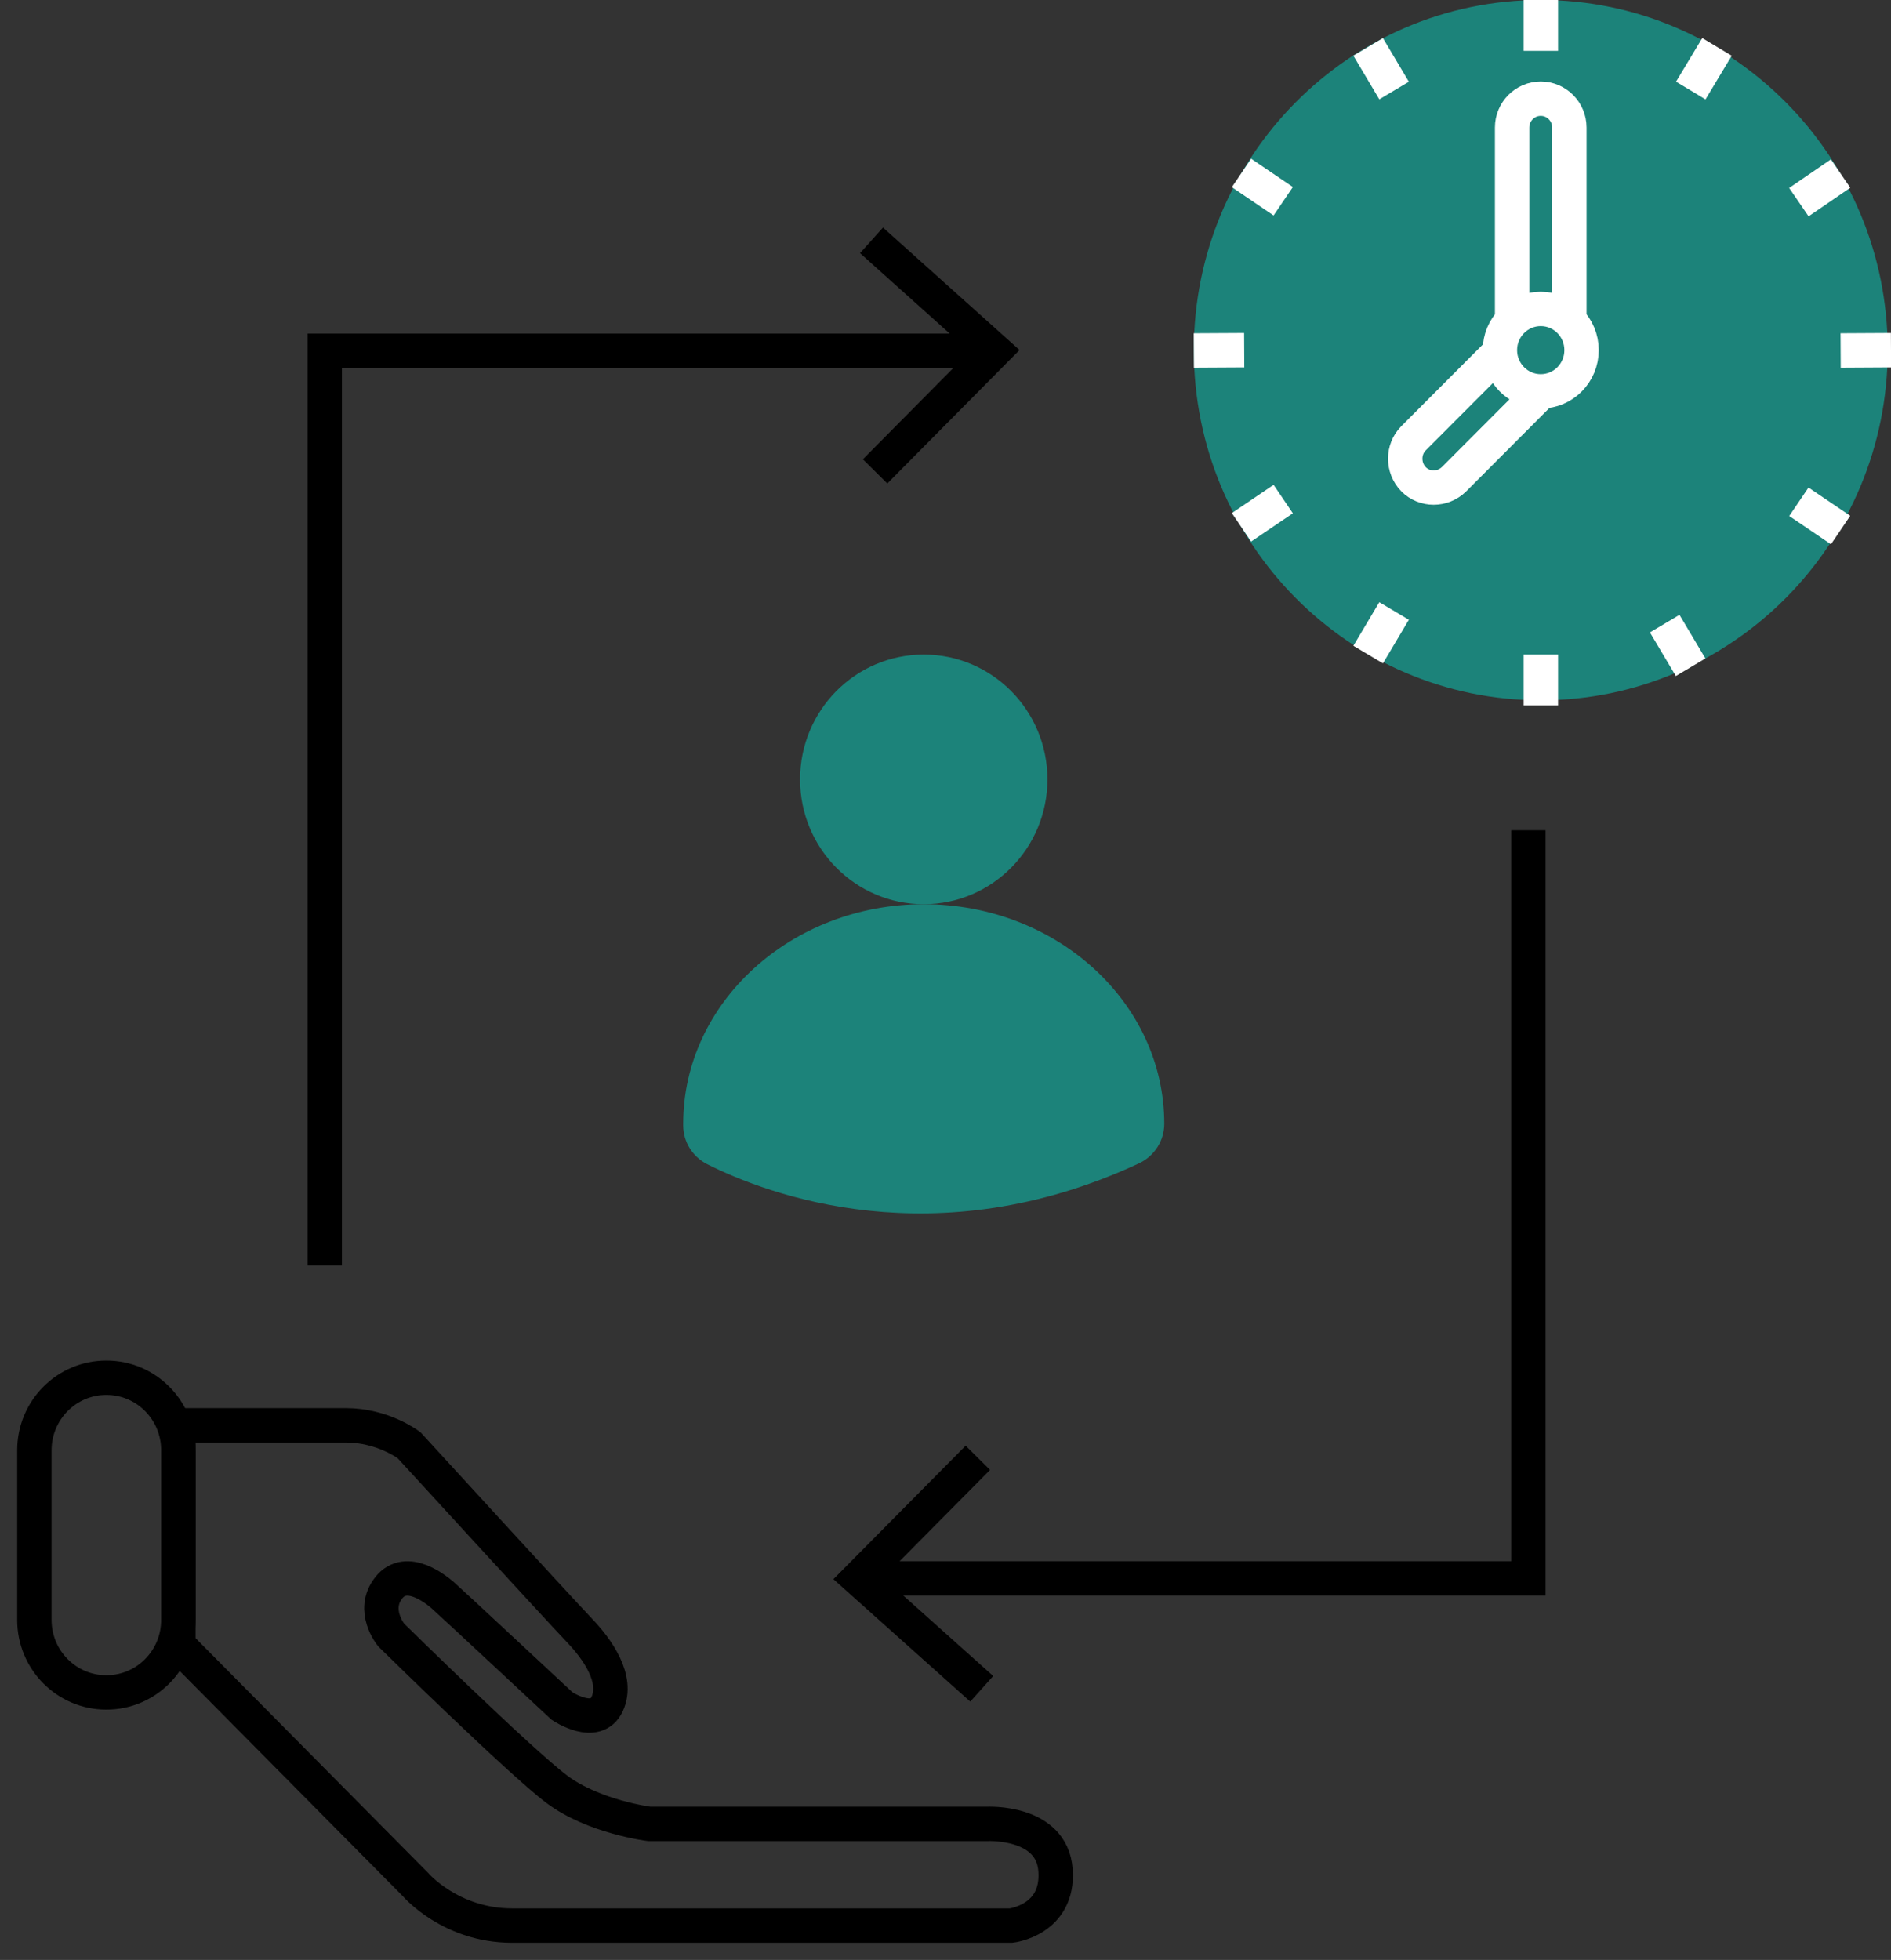 <svg width="55" height="57" viewBox="0 0 55 57" fill="none" xmlns="http://www.w3.org/2000/svg">
<rect x="0" y="0" width="55" height="57" fill="#333333" stroke="none"/>
<path d="M44.813 20.367C50.386 20.367 54.904 15.808 54.904 10.183C54.904 4.559 50.386 0 44.813 0C39.24 0 34.723 4.559 34.723 10.183C34.723 15.808 39.24 20.367 44.813 20.367Z" fill="#1C837A"/>
<path d="M37.323 5.853L36.109 5.03" stroke="white" stroke-miterlimit="10"/>
<path d="M37.323 14.514L36.109 15.336" stroke="white" stroke-miterlimit="10"/>
<path d="M52.32 5.879L53.534 5.048" stroke="white" stroke-miterlimit="10"/>
<path d="M52.32 14.593L53.534 15.415" stroke="white" stroke-miterlimit="10"/>
<path d="M49.939 1.364L49.176 2.633" stroke="white" stroke-miterlimit="10"/>
<path d="M49.172 19.405L48.418 18.137" stroke="white" stroke-miterlimit="10"/>
<path d="M39.793 1.364L40.547 2.633" stroke="white" stroke-miterlimit="10"/>
<path d="M39.793 19.037L40.547 17.769" stroke="white" stroke-miterlimit="10"/>
<path d="M44.816 0V1.479" stroke="white" stroke-miterlimit="10"/>
<path d="M44.816 19.037V20.516" stroke="white" stroke-miterlimit="10"/>
<path d="M36.188 10.184L34.723 10.192" stroke="white" stroke-miterlimit="10"/>
<path d="M55 10.184L53.535 10.192" stroke="white" stroke-miterlimit="10"/>
<path d="M44.813 11.382C45.469 11.382 46 10.845 46 10.183C46 9.521 45.469 8.984 44.813 8.984C44.157 8.984 43.625 9.521 43.625 10.183C43.625 10.845 44.157 11.382 44.813 11.382Z" stroke="white" stroke-miterlimit="10"/>
<path d="M43.98 9.327V3.71C43.98 3.246 44.353 2.87 44.813 2.87C45.272 2.87 45.645 3.246 45.645 3.71V9.327" stroke="white" stroke-miterlimit="10"/>
<path d="M43.652 10.201L41.112 12.747C40.791 13.071 40.791 13.604 41.112 13.937C41.432 14.261 41.961 14.261 42.291 13.937L44.831 11.391" stroke="white" stroke-miterlimit="10"/>
<path d="M26.867 26.297C28.854 26.297 30.465 24.672 30.465 22.667C30.465 20.662 28.854 19.036 26.867 19.036C24.88 19.036 23.27 20.662 23.27 22.667C23.27 24.672 24.88 26.297 26.867 26.297Z" fill="#1C837A"/>
<path d="M26.867 26.297C23.009 26.297 19.871 29.158 19.871 32.683V32.727C19.871 33.208 20.14 33.637 20.565 33.856C22.307 34.731 27.196 36.603 33.135 33.83C33.577 33.62 33.863 33.173 33.863 32.683C33.863 29.158 30.733 26.297 26.867 26.297Z" fill="#1C837A"/>
<path d="M25.348 6.99L28.928 10.201L25.452 13.709" stroke="black" stroke-miterlimit="10"/>
<path d="M28.924 10.201H9.445V36.806" stroke="black" stroke-miterlimit="10"/>
<path d="M28.554 49.115L24.965 45.905L28.441 42.397" stroke="black" stroke-miterlimit="10"/>
<path d="M24.965 45.904H44.453V24.146" stroke="black" stroke-miterlimit="10"/>
<path d="M5.188 41.452V47.847L12.088 54.811C12.088 54.811 13.102 56.001 14.897 56.001H29.409C29.409 56.001 30.804 55.844 30.7 54.391C30.596 52.939 28.698 53.044 28.698 53.044H18.884C18.884 53.044 17.272 52.843 16.197 52.038C15.122 51.233 11.377 47.55 11.377 47.55C11.377 47.55 10.788 46.833 11.308 46.176C11.828 45.52 12.704 46.246 12.868 46.386C13.033 46.526 16.345 49.615 16.345 49.615C16.345 49.615 17.333 50.279 17.662 49.553C17.992 48.827 17.376 47.961 16.847 47.41C16.318 46.859 11.897 42.03 11.897 42.03C11.897 42.03 11.143 41.452 10.059 41.452H5.188Z" stroke="black" stroke-miterlimit="10"/>
<path d="M3.098 40.069H3.089C1.935 40.069 1 41.013 1 42.178V47.112C1 48.276 1.935 49.22 3.089 49.22H3.098C4.252 49.22 5.187 48.276 5.187 47.112V42.178C5.187 41.013 4.252 40.069 3.098 40.069Z" stroke="black" stroke-miterlimit="10"/>
</svg>
